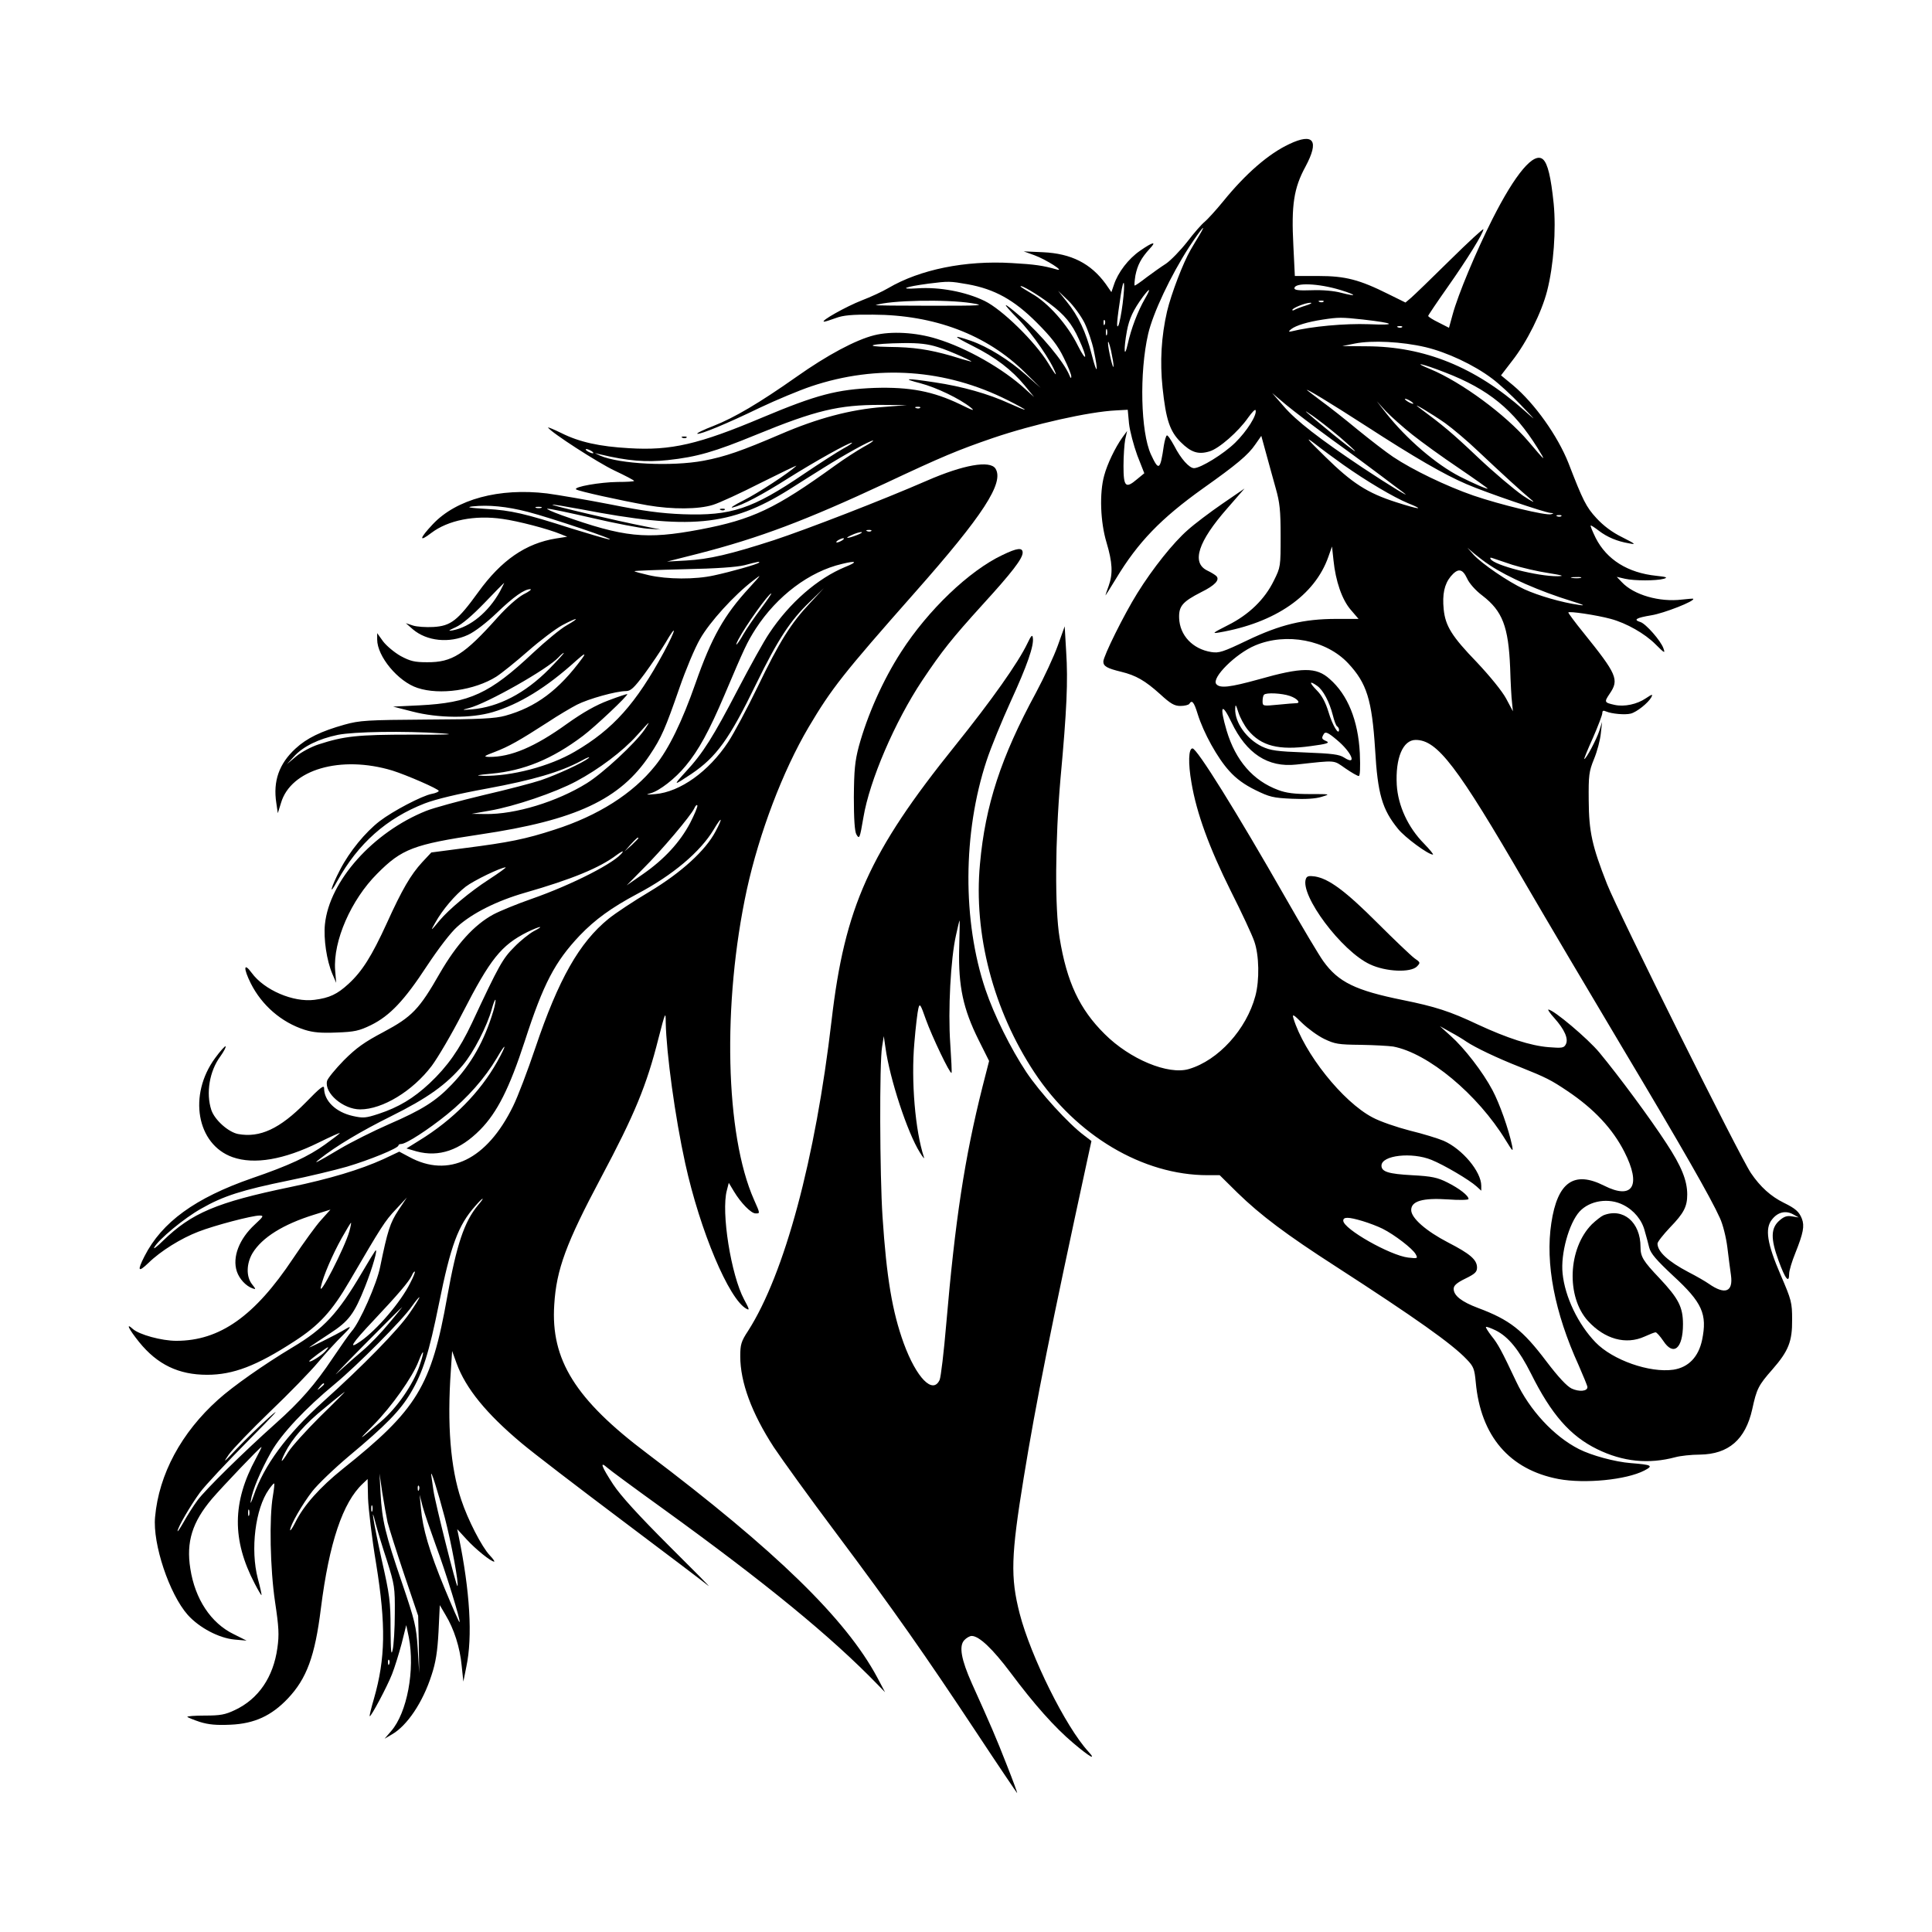 <svg width="1500" height="1500" viewBox="0 0 1500 1500" xmlns="http://www.w3.org/2000/svg">
  <!-- Original SVG transformiert und zentriert -->
  <svg x="100.0" y="107.863" width="1300" height="1284.273" viewBox="0 0 788.6 779.06">
    g/2000/svg" viewBox="0 0 788.6 779.06">
  <defs>
    <style>
      .cls-1 {
        fill-rule: evenodd;
      }
    </style>
  </defs>
  <path class="cls-1" d="M546.48,2.46c-9.6,4.5-20.4,13.8-31.1,27-3.5,4.3-7.5,8.6-8.7,9.6-1.3,1-5,5.2-8.2,9.4-3.3,4.2-7.8,8.8-10,10.3-2.2,1.4-6.3,4.3-9.1,6.4-2.8,2.2-5.3,3.9-5.6,3.9s-.1-2.1.3-4.7c1-5,2.7-8.2,6.7-12.6,3.5-3.7,1.7-3.4-4.5.9-5.5,3.8-10.4,10.2-12.3,16l-1.2,3.5-2.7-3.9c-7-9.6-16.2-14.3-29.5-14.9l-9.1-.4,5,1.8c5.5,2,14.9,8,10.5,6.7-6.3-1.8-10.3-2.4-21.1-3-21.9-1.3-43.2,3-58.2,11.8-2.7,1.6-8.3,4.2-12.5,5.8-7.2,2.8-19.9,9.9-17.7,10,.6,0,3-.8,5.5-1.7,3.4-1.3,7.7-1.7,17.5-1.6,29,.1,53.5,9.4,71.5,27.1l7.5,7.4-6.8-6c-8.2-7.3-18.1-13.4-26.1-16.2-8.9-3-8.7-2.4,1,2.5,10.6,5.3,18.3,11.2,24.4,18.6l4.4,5.4-4-3.6c-10.5-9.7-27.7-19.5-41.8-23.8-9.9-3.1-21.6-3.7-29.5-1.7-8.8,2.2-22.2,9.4-36.5,19.5-17.6,12.4-29.5,19.4-39.2,23.2-4.7,1.8-8.2,3.5-7.6,3.7,1.4.4,13.6-4.6,29.5-12.3,7.6-3.6,18.4-8.1,24-10,31.2-10.5,63.5-8.2,92.7,6.5,4.4,2.2,8,4.2,8,4.4,0,.3-3.3-1.1-7.3-2.9-9.8-4.5-22.2-8-35-9.9-13.7-2.1-15.9-1.9-6.9.4,7.6,2,18.6,7.3,23.7,11.4,2.3,1.9,1.1,1.5-5-1.5-12.7-6.1-23.6-8.2-40.2-7.7-17.7.7-27.3,3.2-52.8,13.9-30.1,12.7-43.1,15.7-62.8,14.5-14.1-.8-23.5-2.9-31.9-7.1-3.7-1.8-6.6-3-6.3-2.6,1.4,2.3,23.4,16.5,31.2,20.2,5.1,2.4,9.3,4.6,9.3,4.9s-3.5.5-7.8.5c-8.2.1-20.9,2.3-19.5,3.5.9.8,20.8,5.2,33.7,7.5,11.7,2,24,1.9,30.7-.2,3-.9,13.2-5.6,22.8-10.5,9.6-4.8,17.1-8.4,16.5-7.9-3.5,3.4-18.3,13-24.9,16.3-4.4,2.2-6.6,3.7-5,3.3,4.4-1,13.6-5.8,26.5-14,12.1-7.6,28-16.5,29.6-16.5.5,0-1.3,1.3-4.1,2.8-2.7,1.5-11.1,6.9-18.5,11.9-24.4,16.6-34.3,19.8-57,19-10.2-.4-18.6-1.5-34-4.6-11.3-2.2-24.8-4.5-30-5.2-22.5-2.7-42.7,2.7-53.8,14.5-6.4,6.8-6.7,8.7-.7,4.1,7.9-6,20.5-8.5,33.5-6.6,7.3,1,21.5,4.7,27.5,7.2l3,1.2-5.2.8c-14.3,2.3-25.8,10.2-36.7,25.3-9.7,13.4-12.9,15.9-21.1,16.4-3.5.2-7.9-.1-9.7-.7l-3.3-1.1,3.3,2.9c6.6,5.6,17.2,6.7,26,2.6,3.1-1.4,8.7-5.7,13.5-10.3,7.9-7.6,13.1-11.3,15.9-11.2.7.1-.8,1.2-3.4,2.5-2.7,1.5-7.6,5.8-12,10.7-15.7,17.6-21.5,21.3-33.3,21.2-5.9,0-7.9-.5-12.4-2.9-3-1.7-6.7-4.8-8.3-6.9l-2.8-3.9v3c0,7.9,9.8,19.8,19,22.8,10.5,3.5,26.9,1.1,37.1-5.3,2.5-1.6,9.2-7,14.9-12,5.8-5.1,13-10.5,16.1-12.2,7.3-3.9,9-3.9,2.2,0-2.9,1.6-10,7.5-15.9,13-20.4,19.2-29.8,23.5-53.4,24.7l-12.5.6,9,2.3c12.2,3.2,27.8,3.3,37.9.3,12.5-3.7,25.3-11.5,39.4-24.3q5.7-5.1,2.8-1.1c-11,15-21.8,23.1-36.3,27.1-4.7,1.3-11.7,1.7-36.8,1.8-28.4.2-31.7.4-38.9,2.4-11,3.1-17.7,6.3-23.1,11.3-7.7,7.1-10.6,15.3-9,25.6l.7,4.8,1.5-4.8c4.6-15.8,28.1-22.6,52.4-15.3,6.7,2.1,21.9,8.7,21.9,9.6,0,.4-1.5,1.1-3.3,1.4-4.6.9-18.2,8-24.6,12.9-6.7,5.2-14.1,14.2-18.5,22.7-4.5,8.6-5.6,13.2-1.4,5.5,9.8-17.7,23.2-29.6,41.2-36.6,5.2-2,15.6-4.5,29.3-7,21.7-4,34.6-7.8,44.3-13,3-1.7,4.6-2.2,3.5-1.3-2.7,2.2-14.6,7.7-22.5,10.4-3.6,1.2-15.7,4.4-27,7-11.3,2.7-23.4,6-26.9,7.4-25,10-45.6,33-47.7,53.4-.7,6.8.8,17.1,3.5,23.4l1.8,4.2-.5-6c-1-13.7,7.5-33.1,19.8-45.4,11.6-11.7,17.1-13.8,48.5-18.5,45.2-6.7,66-16.5,79.9-37.4,5.5-8.2,7.3-12.4,14-31.7,2.9-8.4,7.2-18.7,9.7-23,4.5-7.9,15.9-20.5,24.9-27.4,4.3-3.3,4.2-3.2-1.7,3.3-11.9,12.9-17.8,23.4-25.4,45.1-6.2,17.7-12.5,30.8-19,38.8-10.4,13-26.8,23.5-47.5,30.1-13.5,4.4-21.5,6-41.9,8.6l-16,2.1-4.3,4.6c-5.4,5.9-9.4,12.7-16.7,28.8-7.1,15.5-11.6,22.6-17.9,28.4-5.4,5-9.1,6.7-16.1,7.6-10,1.3-23.7-4.6-29.6-12.7-3.8-5.2-4-2.2-.4,5,5.2,10.3,14.4,18.3,25.3,21.8,4.1,1.3,7.8,1.6,15.1,1.3,8.5-.3,10.6-.8,16.2-3.5,8.9-4.4,15.7-11.6,26.3-27.8,5.5-8.3,11.3-15.9,14.4-18.6,7-6.3,18.5-12.1,31.7-15.9,22.3-6.4,35.4-11.8,43.4-17.9,1.9-1.4,3.2-2,2.7-1.3-2.8,4.7-23.8,15.4-43,22.1-6.6,2.3-14.7,5.6-17.9,7.3-9,4.9-17.2,13.9-25.2,27.7-9.7,17-13.1,20.5-26.6,27.7-8.9,4.7-12.7,7.4-18.6,13.3-4,4.1-7.6,8.5-7.9,9.7-1.4,5.7,7.6,13.4,15.6,13.4,10.5,0,24.7-8.6,33.7-20.5,2.9-3.9,9.5-15.1,14.5-24.9,13.1-25.5,18.2-31.9,30.5-38.1,6-2.9,8.6-3.3,3-.4-2,1.1-6.2,4.4-9.1,7.4-5.5,5.5-7.2,8.5-20,35.9-5.8,12.3-11.5,20.4-19.9,28.3-7.6,7.1-14.6,11.3-24,14.4-6.1,2-7.3,2.1-12.2,1-8-1.8-13.5-7.1-13.5-13.1,0-1.7-1.9-.2-8.7,6.8-12.1,12.3-21.5,16.7-31.8,14.8-4.6-.9-11-6.6-12.6-11.3-2.6-7.9-.9-18.3,4.2-25.2,1.7-2.4,2.8-4.5,2.5-4.8-.2-.3-2.5,2.2-4.9,5.5-12.8,17.4-8.7,40.7,8.2,46.7,10.2,3.6,24.2,1.2,40.6-6.9,5.7-2.8,10.1-4.8,9.9-4.4-.3.4-3.4,2.8-6.9,5.3-7.9,5.7-17.2,10-34.4,15.9-26.8,9.3-42.5,20.7-50.7,36.8-3.5,6.9-3,7.8,1.9,3.1,5.7-5.6,15.4-11.6,23.5-14.7,7.7-3,25.3-7.6,28.8-7.6,2.1,0,1.9.4-2.2,4.2-7.4,6.8-10.7,15.4-8.5,22.1,1.2,3.6,4.3,6.9,7.4,8,1.7.6,1.6.4-.2-1.9-2.9-3.6-2.7-9.8.2-14.7,4.5-7.4,14.5-13.6,29-18.1l7.7-2.4-4.4,4.9c-2.4,2.6-8.3,10.8-13.2,18.1-18.1,27.2-34.5,38.8-55,38.8-6.9,0-17.5-2.9-20.5-5.6-3.5-3.2-1.9.1,3,6.2,8.6,10.6,18.6,15.4,32,15.4,12.3,0,23.3-4.2,41-15.7,11.8-7.6,17.9-14.3,26.2-28.6,14.9-25.5,16.5-28.1,21.7-33.6l5.2-5.6-4,6c-3.9,5.9-5.1,9.6-8.6,26.7-1.5,7.8-9.7,26.3-13.4,30.3-1,1.1-5,6.8-8.9,12.6-8.2,12.3-15.3,20.5-27,30.9-14.8,13.2-33,31.1-36.7,36.1-2,2.7-4.9,7.3-6.5,10.2-1.6,2.8-2.9,4.8-2.9,4.3,0-1.6,6.1-12.1,10.5-18.1,2.4-3.3,12.9-14.5,23.2-24.9,11.7-11.8,15.5-15.9,9.9-11-4.9,4.3-12,11.3-15.9,15.4-6,6.4-6.5,6.8-3.6,2.6,1.9-2.7,10.7-11.8,19.5-20.3,8.9-8.5,19-18.9,22.5-23.1s8.9-10.1,11.9-13q5.4-5.3,1.4-2.9c-4.5,2.8-20,10.4-17,8.5,1-.7,5.2-3.6,9.4-6.3,8.9-5.8,11.4-9.2,16.5-22,3.5-8.8,6.3-18.6,4.8-16.9-.4.5-3.3,5.2-6.4,10.5-11.2,19-17.8,26.2-32.6,35-13.5,8.1-28,18.3-35,24.6-17.3,15.5-27.9,35.1-29.7,55.3-1.2,12.6,6.7,36.3,15.4,46.1,5.4,6,14.6,10.9,22,11.6l5.7.5-6-3c-10.8-5.2-18.3-16.6-20.5-30.9-2-12.6.9-21.9,10.2-32.9,4.7-5.5,22.7-24.4,23.3-24.4.2,0-1,2.4-2.6,5.4-11.2,20.6-11.3,38.4-.6,58.9,1.6,3.1,3.1,5.6,3.2,5.5.2-.2-.6-3.7-1.7-7.8-3.6-13.7-1.2-33,5.2-42,1.2-1.7,2.3-3,2.5-2.8s-.1,2.8-.6,5.8c-1.8,10.4-1.3,34.4,1,49.9,1.8,12,2,15.5,1.1,21.8-1.9,13.7-8.9,24-20,29.2-4.6,2.2-6.9,2.6-14.2,2.6-4.7,0-8.4.3-8.2.6.2.3,2.9,1.4,5.9,2.4,4.2,1.3,7.9,1.6,14.5,1.3,11.2-.5,19.2-4.2,26.9-12.3,8.9-9.4,12.8-19.9,15.6-42.5,3.9-30.9,10.3-49.9,19.7-58.7l2.3-2.2.2,9.1c.2,4.9,1.8,18.8,3.8,30.7,4.7,29.1,4.4,44.7-1,63.6-1.3,4.4-2.2,8.1-2,8.3.5.5,8.2-13.9,10.5-19.8,1.2-3,3.2-9.5,4.5-14.3l2.2-8.8,1.2,5.7c3,15.3-.8,35.6-8.3,44.2l-3.1,3.6,3.4-2c7.2-4.1,14.6-15.1,18.7-27.9,2-6,2.8-11.1,3.3-20.5l.6-12.5,2.7,4.6c4,6.6,6.8,15.3,7.6,23.9l.8,7.5,1.4-7c3-14.1,1.7-35.6-3.6-61.4l-.7-3.4,4.4,4.8c4.3,4.7,11.5,10.5,13,10.5.4,0-.5-1.3-2.1-3-3.7-3.9-10.3-16.7-13.4-26.1-5.1-15.1-6.7-35.6-4.9-60.9l.6-9.2,2.1,5.8c4.3,11.8,14,23.7,30.6,37.6,5.2,4.4,26.6,20.8,47.5,36.5s39.1,29.5,40.5,30.7c1.4,1.1-7-7.4-18.6-18.9-14.3-14.3-22.7-23.5-26.2-28.8-5.5-8.4-6.6-11.3-2.9-8,1.2,1.1,13,9.8,26.2,19.3,48.7,35.2,79.3,60.3,101.3,83l3.4,3.5-3.7-7c-14.8-27.6-47.8-59.7-108.3-105.4-33.9-25.5-45.5-44.2-43.8-70.1,1-16.6,5.6-29,22.1-60,15.7-29.5,21.4-43.2,27-65.5,3.2-12.4,3.4-12.8,3.4-7.5.3,14.6,4.4,44.7,9.2,66.5,7,31.8,20.6,64,28.8,68.4,1.6.9,1.4.2-1.1-4.4-6.1-11.4-10.9-41.1-8.1-51.4l.9-3.5,2.4,4c3.3,5.5,8.1,10.4,10.2,10.4s2.3.3-.7-6.4c-13.6-30.6-15-92.5-3.4-146.1,5.9-26.8,16.9-55.8,29.1-76.5,10.8-18.2,16.1-25,50.2-63.6,32-36.2,42-51.6,37.8-58.2-2.6-4-15.1-1.8-32.3,5.7-21.1,9.2-56.3,22.8-72,28-20.7,6.7-30.5,9-41.4,9.6l-9,.5,15-3.8c28.7-7.4,50.4-15.6,87.9-33.1,26.6-12.5,34-15.6,50.6-21.3,19.1-6.5,45.3-12.4,58-13l5.5-.3.6,6.5c.4,3.6,2.2,10.3,3.9,15l3.3,8.4-3.4,2.8c-5.4,4.6-6.4,3.6-6.4-6.2,0-4.7.4-10.3.8-12.5l.9-4-2.2,3c-3.5,4.9-7.2,12.7-8.6,18-2.3,8.3-1.8,21.9,1.1,31.5,2.8,9.4,3.1,14.7,1,20.5-.8,2.2-1.5,4.2-1.5,4.4s2.2-3.3,5-7.9c10.3-17.1,21.1-28.3,41-42.5,15.8-11.2,21.2-15.7,24.6-20.7l2.8-4,2.3,8.4c1.2,4.5,3.3,11.9,4.5,16.3,1.9,6.7,2.3,10.4,2.3,22.5,0,14.3,0,14.6-3.2,21-4.3,8.8-11.7,16-21.7,21-7.1,3.6-7.6,4-4.1,3.4,26.4-4.5,45.1-17.4,51.5-35.7l1.7-4.8.7,6.5c1,9.8,4,18.6,8.2,23.4l3.6,4.2h-10.4c-15.5,0-26.5,2.7-42,10.1-11.5,5.5-13.3,6.1-17,5.5-8.7-1.4-14.8-7.8-15.1-16-.2-5.6,1.6-7.7,10.4-12.2,6.5-3.2,8.9-5.8,7.1-7.6-.5-.5-2.4-1.7-4.3-2.6-7.5-3.7-4.3-13.6,9.5-29.3l8.1-9.3-10.5,7.2c-5.8,4-13.1,9.5-16.2,12.3-6.8,5.9-16.6,18.2-23.8,29.8-6.3,10.1-16,29.7-16,32.2,0,2.2,1.8,3.2,8.4,4.8,7,1.7,11.3,4.2,18.3,10.5,5,4.6,6.8,5.6,9.6,5.6,2,0,3.9-.5,4.2-1,1.2-2,2.2-.9,3.9,4.7,2.8,9,9.4,20.9,14.9,26.9,3.3,3.7,7.2,6.5,12.3,9,6.7,3.3,8.4,3.7,17.2,4.1,6.3.3,11.2,0,14-.9,4.3-1.3,4.2-1.3-5.5-1.3-7.2,0-11.2-.5-14.9-1.9-11.9-4.4-20.1-13.9-24.3-27.9-3.5-11.9-2.4-13.8,2.3-3.9,7,14.6,17.1,21.3,30.5,19.8,19.2-2.1,17.3-2.2,23.1,1.8,2.9,2,5.7,3.6,6.3,3.6s.8-3.7.5-10.8c-.8-15.4-5.7-27.5-14.2-34.9-6.3-5.7-13.1-5.6-33.5.2-13.4,3.7-18.2,4.3-19.9,2.2-2.4-2.9,9.2-14.4,18.3-18.2,14.7-6.2,33.5-2.6,43.8,8.4,8.8,9.4,11.2,17.2,12.7,40.6,1.2,20.9,3.3,28.2,10.8,37.4,3.2,4,14.2,12.1,16.4,12.1.5,0-1.4-2.3-4.2-5.2-7.5-7.6-12.2-17.8-12.8-27.6-.7-12.7,2.9-21.2,8.9-21.2,10.2,0,19.5,12.2,51.6,67.5,9.9,17,30.4,51.7,45.5,77,28.2,47.2,42,71.3,46.2,80.7,1.4,3,2.9,9,3.5,13.8.6,4.7,1.3,10.6,1.7,13.1,1.1,7.9-2.8,9.4-10.5,4-1.4-1-5.7-3.5-9.6-5.5-9.5-5-14.5-9.6-14.5-13.4,0-.8,2.7-4.2,5.9-7.6,6.5-6.7,8.1-9.8,8.1-15.5,0-6.6-2.7-13.3-9.8-24.1-7.6-11.7-22.4-31.7-31.6-42.8-5.4-6.5-21.6-20.2-24-20.2-.4,0,.8,1.8,2.9,4.1,4.7,5.3,6.7,9.7,5.3,12.3-.9,1.7-1.8,1.8-8.2,1.3-8.4-.7-19.3-4.2-33.3-10.7-13.1-6.2-20-8.4-35.3-11.5-22.2-4.5-30.3-8.4-37.4-18.3-1.9-2.6-9.9-16-17.7-29.7-23.4-41-41.8-70.5-43.9-70.5-1.9,0-2.1,7-.5,16.1,2.4,14.4,8.4,30.7,18.5,51,5.1,10.1,10.1,20.8,11.1,23.8,2.3,6.5,2.5,18.3.5,25.7-4.2,15.7-17.4,30.3-31.3,34.4-9.7,2.9-27.8-4.6-39.7-16.5-11.8-11.7-17.8-24.4-21.2-45.3-2.3-13.9-2.1-45.9.4-74.7,3-32.6,3.6-46.3,2.7-60l-.7-12-3.3,9.2c-1.8,5-6.4,14.9-10.2,22-16.5,30.4-23.9,53-26.4,80.7-3.1,33,6.3,69,25.7,98.3,19.7,29.7,51,48.3,81.5,48.3h5.7l8.4,8.3c10.9,10.6,23,19.7,46.3,34.7,37.6,24.3,54.8,36.5,61.6,43.7,3.3,3.4,3.7,4.5,4.3,10.8,2.3,25.4,15.9,41.2,39,45.6,12.4,2.3,31.9.4,40.4-4,4.4-2.3,3.6-2.7-6.4-3.5-7.5-.6-18.5-3.6-24.4-6.6-11.8-6-23.2-18.3-29.6-31.9-6.8-14.4-8.5-17.6-11.6-21.4-1.6-2.1-2.8-4-2.6-4.2.2-.3,2.3.5,4.6,1.6,6,3,11,9.2,16.6,20.3,9.6,19.3,18.5,29.4,31.1,35.6,12.2,6,24.3,7.2,37,3.8,2.2-.6,7.4-1.2,11.5-1.2,13.5-.2,21.4-7.1,24.6-21.3,2.1-9.7,2.9-11.3,9.5-18.8,7.6-8.7,9.4-13.2,9.3-23.5,0-8-.3-9.2-5.4-21-6.4-14.8-7.5-21.9-4.1-26.1,2.7-3.5,6.4-4.4,9.9-2.5l2.7,1.5-3.1-.5c-2.3-.4-3.7,0-5.8,1.8-4.3,3.6-4.4,8.6-.6,19,3.2,8.8,5,11,5,6.2,0-1.4,1.3-5.8,2.9-9.7,3.8-9.5,4.4-12.8,3.1-16.2-1.3-3.3-3-4.8-8.5-7.5-6.1-3-11.1-7.5-15.5-14-5.3-7.8-62.4-122.5-67.8-136.2-7-17.8-8.5-24.5-8.6-39.3-.1-11.8.1-13.6,2.5-19.5,1.5-3.6,2.9-9,3.2-12l.6-5.5-1.3,4.2c-1.3,4-6.2,13.3-7.1,13.3-.2,0,1.6-4.5,4.1-10,2.4-5.5,4.4-10.8,4.4-11.6,0-1.2.5-1.4,1.8-.8,2.6,1.1,8.9,1.7,11.6,1,2.8-.7,8.2-5,9.7-7.7.8-1.6.4-1.5-2.6.5-4.1,2.8-10.1,4.1-14.7,3.1-4.9-1.1-5-1.3-2.3-5.3,4.5-6.6,3.4-9.1-12.3-28.6-4-4.9-7.2-9.3-7.2-9.6,0-.8,13.4,1.2,20,3,7.4,2,16,6.9,21,11.9,4.3,4.3,4.7,4.5,3.8,2-1.2-3.6-8.3-11.6-10.8-12.4-3.6-1.1-2.1-2,5.1-3.2,5.8-.9,20.9-6.8,19.7-7.8-.2-.1-2.5.1-5.3.4-10.6,1.3-22.7-2.2-28.3-8.2l-2.4-2.5,3.9.9c4.4,1,14.7,1,18.3,0,2-.6,1.2-.9-3.6-1.4-13.4-1.4-23.3-7.6-28.5-17.8-1.6-3.3-2.7-5.9-2.3-5.9.3,0,2,1.1,3.8,2.5,3.9,3,8.7,5,14.1,5.9,3.6.7,3.3.4-3.2-2.9-4.7-2.3-8.8-5.4-12.1-9-4.8-5.2-6.3-8.2-13.1-25.8-5.1-12.9-15.9-28.1-26.1-36.7l-5.7-4.7,5.3-6.9c6.9-8.8,13.8-22.7,16.4-32.8,3.1-12.1,4.3-28.9,3.1-41.2-1.3-12.6-2.8-18.8-5-20.8-4.2-3.8-13,6.6-23.9,28.2-7.6,15.1-16.1,35.3-18.7,44.9l-1.7,6.2-4.9-2.5c-2.7-1.3-4.9-2.7-4.9-3.1,0-.3,4.1-6.4,9.1-13.5,9.3-13.2,16.9-25.5,16.9-27.3,0-.5-7.1,6-15.7,14.5-8.7,8.6-17,16.6-18.4,17.8l-2.6,2.2-7.9-3.9c-13.8-6.9-20.4-8.6-33.1-8.6h-11.1l-.7-14.3c-1-19.1.2-27.1,5.7-37.2,6.6-12.3,3.9-16.1-7.7-10.6ZM504.08,45.56c-1.2,1.9-3,5-4,6.7-3.5,6-9.1,20.6-11.1,29-2.7,11.8-3.4,23.6-2.1,36,1.6,15,3.4,20.4,8.5,25.5,4.9,4.9,8.3,6,13.6,4.4,4.5-1.3,13.7-9.4,18.2-15.9,1.8-2.5,3.3-4.1,3.5-3.5.8,2.2-4.1,9.9-9.6,15.3-5.4,5.3-16.3,12-19.4,12-2.2,0-6.2-4.4-9.3-10.5-1.6-2.9-3.1-5.2-3.5-4.9-.4.2-1,2.3-1.4,4.7-1.7,11.8-2.4,12.2-6.1,4.2-4.8-10.5-5.5-38.4-1.3-56.7,2.3-9.9,10.6-27.5,19.4-41.1,5.6-8.5,8.7-12.1,4.6-5.2ZM395.18,68.46c12.6,2.3,21.7,7.3,32.4,18,6.8,6.8,10,10.9,12.7,16.5,2,4,3.7,8.1,3.6,9,0,1-.3.8-.9-.7-2.6-6.3-13.4-19.3-22.9-27.5-8.9-7.7-9.4-7.2-1.2,1.1,6.8,6.9,15.8,20.1,17.7,25.7.3,1.1-1.3-1.2-3.6-5-6.2-10.1-21.7-25.3-30-29.3-8.9-4.3-21.2-6.6-31.5-5.9-9.2.6-6.1-.7,5.1-2.2,9.6-1.2,10-1.2,18.6.3ZM468.08,77.56c-.6,4.7-1.5,9.3-2,10.3-1.1,1.9-.7-2.4,1.1-14.3,1.5-9.6,2.2-6.5.9,4ZM570.68,71.16c7.8,2.4,8,3.3.3,1.3-3.3-.9-8.8-1.4-13.8-1.2-5.8.2-8.2,0-8.2-.9,0-2.8,11.2-2.4,21.7.8ZM433.58,77.46c7.1,5.3,10.6,9.5,13.9,16.9,4.2,9.1,3.8,11.5-.5,3-4.8-9.8-14-20.2-21.7-24.5-2.9-1.7-5.3-3.2-5.3-3.4,0-1,7.9,3.7,13.6,8ZM478.58,75.26c-3.4,5.9-6.5,14.1-8.1,21.3-1.7,7.5-2,2.6-.4-6.1,1.1-5.8,2.9-9.8,7.6-16.2,3.4-4.5,3.8-4,.9,1ZM450.08,86.56c1.6,3.3,3.6,9.1,4.4,13,2.3,10.8,1.6,12.1-1,1.9-2.7-10.6-6.2-18-11.8-24.9l-4-5,4.7,4.5c2.6,2.5,6,7.2,7.7,10.5ZM396.98,77.36c6.8,1.1,4.9,1.2-19.2,1.2-14.8,0-26.4-.1-26-.3,6.8-2.3,33.2-2.8,45.2-.9ZM562.68,76.66c-.3.3-1.2.4-1.9.1-.8-.3-.5-.6.6-.6,1.1-.1,1.7.2,1.3.5ZM554.38,78.46c-2.3.7-4.6,1.6-5.3,2-.6.4-1.1.4-1.1.1,0-.9,6.2-3.4,8.5-3.4,1.1,0,.2.6-2.1,1.3ZM581.28,85.06c15.1,1.7,16.4,2.8,2.7,2.2-11.2-.4-26.9,1-36.5,3.4q-2,.5,0-1.1c2.2-1.7,7.7-3.4,15-4.5s8.7-1.1,18.8,0ZM459.68,87.26c-.3.8-.6.5-.6-.6-.1-1.1.2-1.7.5-1.3.3.3.4,1.2.1,1.9ZM599.68,88.66c-.3.3-1.2.4-1.9.1-.8-.3-.5-.6.6-.6,1.1-.1,1.7.2,1.3.5ZM460.68,92.26c-.3.7-.5.2-.5-1.2s.2-1.9.5-1.3c.2.7.2,1.9,0,2.5ZM463.78,107.06c-.1,2.3-2.6-8.2-2.6-11,0-1.4.6.2,1.4,3.5.7,3.3,1.3,6.7,1.2,7.5ZM610.68,98.06c10.1,2.4,22.8,8.3,31.4,14.8,3,2.2,9,7.7,13.4,12.3,7.7,8,7.8,8.1,1.6,2.6-22.9-20.3-46.8-30-74.1-30.1l-11.5-.1,6-1.2c8.1-1.6,22.1-.9,33.2,1.7ZM381.08,98.06c5.4,1.6,19.5,8,14.8,6.6-.9-.2-4.7-1.3-8.5-2.5-10.5-3-17.8-4.1-29.3-4.2-13.4-.2-8.2-1.6,6.5-1.8,7.6-.1,11.8.4,16.5,1.9ZM619.88,109.96c20.5,7.9,32.3,17.5,43.6,35.6,4.2,6.8,4,6.7-4.3-3.1-10.7-12.6-31.5-27.9-46.1-34-9.3-3.8-3.9-2.7,6.8,1.5ZM582.48,135.06c23.3,15.1,37,23,47.5,27.5,9.2,4,36.8,13.4,39.7,13.6,1.5.1,1.6.2.2.6-2.6.7-24-4.5-36.6-8.8-12.7-4.4-28.7-12.1-37.8-18.2-3.3-2.2-10.8-8-16.7-12.8-5.8-4.8-13.5-10.9-17-13.4-3.4-2.6-6.5-4.9-6.8-5.2-1.3-1.4,11.1,6.1,27.5,16.7ZM566.98,141.86c8.5,6.1,18.9,13.8,23.1,17,4.1,3.1,8.6,6.5,10,7.5,5.2,3.9-6.3-3.1-19.1-11.6-20.2-13.5-31.2-22-37.1-28.9l-5.4-6.2,6.5,5.5c3.6,3,13.5,10.5,22,16.7ZM604.98,124.66c0,.2-.9,0-2-.6s-2-1.3-2-1.6c0-.2.9,0,2,.6s2,1.3,2,1.6ZM604.48,139.26c4.4,3.5,14.2,10.6,21.8,15.7,7.5,5.1,13.7,9.5,13.7,9.7,0,.5-6.7-2.4-13-5.6-11.2-5.7-25.2-17.7-34.9-30l-4.3-5.5,4.3,4.7c2.4,2.5,8,7.5,12.4,11ZM355.18,126.26c-15.4,1.2-30.8,5.3-48.2,12.8-18.2,7.8-26.1,10.6-36.3,12.5-15,2.8-39.6,1.6-48.7-2.4l-2.5-1.2,2.5.6c13,3.1,21.6,3.8,31.9,2.7,13.8-1.5,22-3.9,41.5-11.9,28.3-11.6,39-14.1,58.6-14.1l12.5.1-11.3.9ZM619.98,133.86c3.6,2.6,10.6,8.5,15.5,13.2,12.1,11.4,20.2,18.8,25,22.8,2.3,1.9.6,1.1-3.8-1.8-4.2-2.9-13.9-11.1-21.4-18.2-12-11.4-16.5-15.1-27.3-23.1-5.2-3.8,5.6,2.6,12,7.1ZM372.68,126.66c-.3.3-1.2.4-1.9.1-.8-.3-.5-.6.6-.6,1.1-.1,1.7.2,1.3.5ZM570.18,140.26c4.4,3.8,7.7,6.8,7.3,6.8-.3,0-5-3.6-10.3-7.9-14.1-11.6-15.2-12.6-9.8-8.9,2.6,1.8,8.4,6.3,12.8,10ZM571.98,153.46c10.9,7.7,23.7,15.3,30.5,18.1,8.2,3.3,5.5,3.1-5.7-.5-13.4-4.3-20.6-8.9-33.3-21.4-8.7-8.5-9.7-9.8-5-6.2,3.3,2.6,9.4,7.1,13.5,10ZM346.08,145.06c-3,1.7-9.1,5.6-13.5,8.8-28.1,20.3-38.8,25.4-63.6,30.1-25.5,4.8-35.7,3.7-65-6.7-4.7-1.7-7.7-3.1-6.8-3.1.9-.1,10.4,1.9,21.2,4.4,10.7,2.5,22.4,4.7,25.8,5l6.3.4-7.5-1.5c-12.8-2.5-43.9-9.8-43.5-10.2.2-.2,6.1.8,13.2,2.1,51.3,9.9,70.5,8.1,98.1-9.1,4.5-2.9,11.9-7.5,16.5-10.4,9.9-6.2,21.8-12.8,23.2-12.8.6,0-1.4,1.4-4.4,3ZM217.98,147.06c.8.5,1.1,1,.5,1-.5,0-1.7-.5-2.5-1s-1-1-.5-1c.6,0,1.7.5,2.5,1ZM187.98,175.66c10.5,2.7,43.5,13.8,38,12.9-1.9-.4-9.8-2.7-17.5-5.1-22.2-7.1-28.3-8.5-40-9.2-8.2-.5-9.8-.8-6.5-1.2,7.4-.8,15.9,0,26,2.6ZM194.28,173.76c-.7.2-1.9.2-2.5,0-.7-.3-.2-.5,1.2-.5s1.9.2,1.3.5ZM674.68,177.66c-.3.3-1.2.4-1.9.1-.8-.3-.5-.6.6-.6,1.1-.1,1.7.2,1.3.5ZM349.68,184.66c-.3.3-1.2.4-1.9.1-.8-.3-.5-.6.6-.6,1.1-.1,1.7.2,1.3.5ZM342.98,186.56c-4.6,1.8-6.4,1.7-2.5,0,1.7-.8,3.7-1.4,4.5-1.4s-.1.7-2,1.4ZM335.98,189.06c-.8.5-1.9,1-2.5,1-.5,0-.3-.5.5-1s2-1,2.5-1c.6,0,.3.5-.5,1ZM640.98,200.76c8.5,5.7,23.6,12.3,38.5,16.9,5.9,1.8,6.8,2.3,3.5,1.8-8-1.1-19.3-4.4-25.8-7.4-7.7-3.6-19.8-11.9-23.8-16.2l-2.9-3.3,3,2.6c1.7,1.4,5,4,7.5,5.6ZM651.58,200.56c4.5,1.4,12.2,3.2,17,3.9,6.8,1.1,7.8,1.4,4.4,1.5-9.4.1-29.8-5.1-31.6-8.1-.4-.6-.1-.8.7-.5.8.3,5.1,1.7,9.5,3.2ZM296.78,199.56c-.8.8-13.2,4.3-21.1,6-8.9,2-22.1,1.9-30.8-.1-3.9-.9-6.9-1.7-6.7-1.9.2-.2,10.7-.6,23.3-.9,15.4-.3,24.8-1,28.5-1.9,6.4-1.7,7.5-1.9,6.8-1.2ZM337.48,201.56c-13.1,5.4-26.3,16.9-35.8,31.2-2.6,3.8-9.1,15.6-14.6,26.1-11.8,22.7-16.7,30.5-24.7,39.1-6.2,6.8-6.1,6.9,2.6,1.1,11.8-8,17.8-16.3,30.5-42.4,10.2-20.9,16.1-29.9,25.2-38.6l6.7-6.5-6.5,7c-9,9.5-14.4,18.1-24.8,39.7-4.9,10.1-11.1,21.7-13.8,25.8-9.1,13.8-22.6,23.5-34.3,24.5-4.3.4-4.8.3-2.2-.4,4.1-1.1,11.6-6.9,16.5-12.9,6.1-7.3,11.1-16.5,18.2-33.2,9.6-22.6,10.6-24.8,14.8-31.4,10-15.4,25.2-26.9,40.6-30.5,6.9-1.7,7.6-1,1.6,1.4ZM630.28,206.96c1,2.3,4,5.7,7.2,8.1,9.5,7.3,12.3,14.6,13.1,34,.2,6.9.6,14.3.9,16.5l.4,4-3.2-6c-1.9-3.5-7.5-10.4-13.8-17.1-11.8-12.2-14.8-17.1-15.6-24.9-.7-7.1.3-11.8,3.3-15.5,3.4-4,5.5-3.8,7.7.9ZM683.78,206.76c-1,.2-2.8.2-4,0-1.3-.2-.5-.4,1.7-.4,2.2-.1,3.2.1,2.3.4ZM174.78,213.16c-5.4,9.7-13.9,16.7-22.3,18.3-2.3.4-2,.1,1.5-1.5,2.9-1.3,7.7-5.4,13.5-11.4,5-5.2,9.1-9.4,9.3-9.5.1,0-.8,1.8-2,4.1ZM297.68,221.26c-3,4-6.7,9.4-8.2,12-2.7,4.8-4.6,6.8-2.4,2.5,3.6-6.8,14.3-21.7,15.5-21.7.3,0-2,3.3-4.9,7.2ZM251.98,241.76c-13.1,24.2-23.9,36.3-41.9,46.8-11.9,7-30,11.7-43.4,11.4-3.8-.1-2.7-.4,4-1,15.3-1.4,28.6-6.8,43.2-17.8,5.5-4.1,21.4-19.1,20.9-19.7-.2-.1-4.2,1.2-8.9,3-5.9,2.2-11.9,5.6-19.5,11-15.1,10.9-26.5,15.7-36.7,15.6-2.8-.1-2.5-.4,2.8-2.4,6.5-2.5,11.3-5.2,24.8-13.9,4.8-3.2,11.1-6.9,13.8-8.3,5.5-2.8,18.5-6.4,23-6.4,2.3,0,3.8-1.4,8.8-8.1,3.3-4.5,7.7-11,9.8-14.5,5.7-9.8,5.2-6.7-.7,4.3ZM197.98,249.66c-11.4,11.5-23.8,17.9-36.4,19-4.9.4-4.9.3-1.4-.6,8.6-2.2,37.3-18.5,42.2-23.9,1.1-1.2,2.2-2.1,2.5-2.1s-2.8,3.4-6.9,7.6ZM559.78,257.66c2.7,1.9,5.7,7.5,7.3,13.8.6,2.5,1.5,4.9,2,5.2.5.3.9,1,.9,1.6,0,3-3.1-2.1-4.9-8.2-1.5-4.9-3.2-8-5.7-10.5-3.6-3.7-3.4-4.6.4-1.9ZM546.88,262.36c3.5,1.2,5.3,3.4,2.9,3.4-.7,0-4.6.3-8.5.7-7.2.7-7.3.7-7.3-1.7,0-1.3.3-2.7.7-3,1-1.1,8.5-.7,12.2.6ZM527.08,278.36c6.2,7.6,14.5,9.7,29.6,7.6,7.6-1,9.1-1.5,7.4-2.3-2.3-1-2.5-1.4-1.2-3.5.7-1.1,2-.6,6.1,2.9,7,5.8,9.7,12.4,3.4,8.3-2.3-1.5-5.6-1.9-18.4-2.4-13.3-.5-16.2-.9-20.3-2.8-7.3-3.6-12.8-11.3-12.6-17.8.1-2.3.3-2.1,1.5,1.7.8,2.5,2.8,6.2,4.5,8.3ZM242.88,278.26c-4.5,6.5-19.6,20.5-27.2,25.2-14,8.7-33.6,14.7-47.7,14.5l-6.5-.1,8.5-1.5c11.6-2,30.8-8.5,40.7-13.8,10.7-5.7,22-14.2,28.6-21.6,2.9-3.2,5.3-5.9,5.5-5.9s-.7,1.5-1.9,3.2ZM147.48,279.96c7.1.5,2.8.7-14.5.6-25.3,0-31.6.7-43.6,4.6-3.4,1.1-8.1,3.6-10.5,5.6l-4.4,3.7,3.5-3.8c4.3-4.6,11.4-8.1,20.5-10,7.5-1.5,31.1-1.9,49-.7ZM264.38,322.16c-4.8,9.1-12.2,17.1-22.1,24l-7.8,5.4,7.5-7.6c9-8.9,22.7-25.2,24.3-28.6.6-1.4,1.3-2,1.5-1.4.2.5-1.4,4.3-3.4,8.2ZM276.28,326.26c-4.7,8.9-16.1,19.3-31.1,28.3-7.4,4.4-16,10.1-19.2,12.7-13.8,11.2-23.6,28.5-34.5,60.8-3.6,10.7-8.3,23.1-10.5,27.5-12.3,25.2-30.4,34-48.9,23.9l-4.7-2.5-7.4,3.5c-11,5-25.3,9.3-44,13.2-34.7,7.2-46.4,12.2-59.9,25.3-2.8,2.8-4.7,4.2-4.1,3.1,2-3.7,14.1-13.8,22.2-18.3,10.3-5.9,19.1-8.7,41.1-13.2,9.4-1.9,21.8-4.9,27.4-6.5,10.5-3.1,24.3-8.7,24.3-10,0-.4.6-.7,1.3-.7,2.3,0,12.7-6.7,21.7-14,9.6-7.8,17.7-17,23.3-26.4,4.7-8.1,4.9-6.7.2,1.7-8.1,14.4-20.8,27.3-36.6,37l-6.1,3.8,4.8,1.4c10.5,2.8,20.3-.5,29.9-10.2,8-8.1,13.8-19.6,21-41.7,8.8-27.2,14.2-37.4,25.9-49.8,7.2-7.5,14.9-13.1,27.1-19.6,16.7-8.8,29.7-19.8,36-30.3,3.9-6.6,4.5-5.9.8,1ZM239.98,329.36c0,.2-1.5,1.6-3.2,3.3l-3.3,2.9,2.9-3.3c2.8-3,3.6-3.7,3.6-2.9ZM169.48,348.86c-8.7,5.6-18.8,14.1-23,19.1-4.4,5.3-4.6,5.4-2.1,1.1,3.4-6.1,9.3-13,14.3-16.9,3.8-2.9,16.4-9,18.8-9.1.5,0-3.1,2.6-8,5.8ZM171.68,410.76c-4.2,14-10.4,25-19.5,34.5-7.5,7.9-14,12-29.7,18.8-7.3,3.2-17.7,8.4-23.1,11.6-11.1,6.6-13.1,7.6-9.4,4.7,7.6-6,19.3-13,33.6-20.1,17.3-8.6,26-14.9,33.7-24,5.1-6,11.5-18.5,13.7-26.5.7-2.6,1.5-4.6,1.7-4.3.2.2-.2,2.6-1,5.3ZM562.98,423.86c5,2.4,6.6,2.7,17.2,2.8,6.4.1,13.3.5,15.3.8,16.5,3.1,39.8,22.5,53,44.1,3.4,5.5,3.6,5.7,3,2.5-1.6-7.7-5.9-19.8-9.2-26-4.6-8.7-13.3-19.9-19.7-25.6l-5.1-4.6,5,2.8c2.8,1.5,6.1,3.5,7.5,4.5,4.2,2.8,14.4,7.7,25.1,11.9,12.5,5,14.8,6.2,22.4,11.3,12.7,8.5,21.4,17.9,26.9,28.7,8.1,15.9,4,22.8-9.6,15.9-14.1-7.1-21.9-1.7-24.8,17.6-2.9,19,1.5,42.1,12.9,67.1,2.2,5.1,4.1,9.6,4.1,10.2,0,2-3.9,2.3-7.4.7-2.3-1.1-6.3-5.4-12-12.9-11.1-14.7-17.2-19.5-32.2-25.1-7.7-2.9-11.4-5.8-11.4-9,0-1.5,1.4-2.8,5.5-4.8,4.5-2.2,5.5-3.1,5.5-5.2,0-3.7-3.3-6.5-13.6-11.8-10.4-5.4-17.4-11.5-17.4-15.3,0-4.2,5.4-5.8,17.3-5,5.3.4,9.7.3,9.7-.2,0-1.6-4.4-5-10-7.8-4.6-2.3-7.2-2.9-16.6-3.4-11-.6-14.4-1.6-14.4-4.5,0-4.9,14.3-6.5,23.6-2.7,5.9,2.4,17.8,9.4,21.2,12.5l2.2,2v-2.3c0-6.7-8.9-17.3-17.7-21.2-2.6-1.1-9.7-3.3-15.9-4.8-6.2-1.6-14.1-4.3-17.6-6.2-14.1-7.4-32.3-30.3-37.3-46.8-.6-2.1.1-1.7,4.1,2.3,2.7,2.6,7.3,6,10.4,7.5ZM164.48,502.16c-6.5,7.8-10.1,18.6-14.5,43.1-7.5,42.3-14.2,53.2-49.3,81.2-10.6,8.5-18.3,17.1-22.2,25-1.4,2.8-2.5,4.4-2.5,3.7,0-2.2,5.8-12.3,10.5-18.3,2.5-3.2,10.2-10.6,17.2-16.5,17.4-14.5,24.2-21.5,29.1-29.8,5.8-9.8,8.6-18.8,13.3-42,5.5-27.3,9-36.9,17.1-46,3.8-4.4,4.9-4.6,1.3-.4ZM703.88,502.06c5,2.5,8.8,7.1,10.1,12.3.7,2.3,1.6,5.8,2.1,7.8.7,2.8,3.4,5.9,11.3,13.3,13.7,12.6,16.1,18,13.6,30.2-1.7,8-6.4,12.9-13.5,14-11.2,1.6-28.6-4.5-36.7-12.9-8.2-8.5-14.4-21.4-15.5-32.4-1-9.3,3-23.7,8-29.2,4.8-5.2,13.8-6.6,20.6-3.1ZM581.08,509.66c3,.9,7.2,2.5,9.4,3.6,5.6,2.8,14.2,9.4,15.6,12,1.1,2,1,2.1-3.5,1.6-8.5-1-30.6-13.5-30.6-17.4,0-1.8,2.4-1.8,9.1.2ZM103.88,514.46c-2.1,7.6-14.8,32.3-13.4,26.1,1.1-5,5.4-15,9.8-22.9,2.3-4.1,4.3-7.4,4.4-7.2.1.1-.2,1.9-.8,4ZM132.58,538.76c-4.5,9.1-15.7,22.1-23.4,27.5-6.2,4.3-4.3,1.2,6.1-9.8,11.3-12,16.7-18.3,18-21.1.5-1.3,1.2-2.1,1.4-1.9.3.2-.7,2.6-2.1,5.3ZM132.08,553.26c-5.3,7.7-21.9,24.7-40.6,41.5-17.1,15.4-27.9,30.1-32.7,44.3-1.2,3.4-1.7,4.2-1.3,2.2.7-4.8,4.6-14,9.6-22.9,4.9-8.6,16.2-20.6,30-32,10.6-8.8,31.9-30.2,36.2-36.5,1.8-2.5,3.4-4.5,3.6-4.3.1.2-2,3.7-4.8,7.7ZM122.58,557.76c-3.5,4.3-9,10-12.3,12.8-3.2,2.7-8.5,7.4-11.8,10.4-3.3,3.1,2.1-2.6,12-12.6s18.1-18.2,18.3-18.2c.1-.1-2.6,3.4-6.2,7.6ZM92.38,571.16c-1.9,2.1-7.4,5.4-7.4,4.5,0-.5,8.1-6.5,8.9-6.6.2,0-.4.9-1.5,2.1ZM136.88,577.96c-3,8.7-10.5,19.6-18.1,26.1-11.1,9.5-11.4,9.6-3.5,1.6,8.5-8.6,18.4-22.6,21.2-30,2.6-6.7,2.9-5,.4,2.3ZM91.98,586.46c0,.2-.8,1-1.7,1.7-1.6,1.3-1.7,1.2-.4-.4,1.3-1.6,2.1-2.1,2.1-1.3ZM90.08,601.76c-6.5,6.5-13.3,14-15,16.7-3.3,5.4-4.1,5.5-1.5.3,3.4-6.7,9.7-13.9,18.7-21.1,5-4.2,9.3-7.6,9.5-7.6.1,0-5.1,5.3-11.7,11.7ZM148.88,649.56c3,11.5,6.7,31.3,5.9,32-.5.5-10.4-38.8-11.3-45-.3-2.2-.8-5.4-1-7-.6-4.3,3,7.1,6.4,20ZM121.88,651.56c.7,2.7,4.2,13.8,7.8,24.5l6.6,19.5.3,13.5.2,13.5-.7-11.5c-.7-10.6-1.3-13-7.4-31-7.9-23.1-9.4-29.4-10.1-42l-.5-9.5,1.3,9c.8,4.9,1.9,11.2,2.5,14ZM136.68,636.26c-.3.8-.6.5-.6-.6-.1-1.1.2-1.7.5-1.3.3.3.4,1.2.1,1.9ZM144.48,662.06c4.8,12.9,11.9,35.9,11.3,36.5-.2.2-3.3-6.9-7-15.8-7.3-17.7-10.4-28.3-11.2-37.9l-.6-6.3,1.4,5.5c.8,3,3.6,11.1,6.1,18ZM114.68,646.26c-.3.7-.5.2-.5-1.2s.2-1.9.5-1.3c.2.7.2,1.9,0,2.5ZM56.68,648.26c-.3.7-.5.2-.5-1.2s.2-1.9.5-1.3c.2.7.2,1.9,0,2.5ZM121.58,669.56c3.6,11.5,3.8,12.6,3.7,25,0,7.1-.5,14.8-1,17-.7,3.1-.9,1-1-10,0-12.6-.4-15.8-4.2-32.5-3.8-17.3-5.5-27.8-2.7-16.5.7,2.7,3,10.4,5.2,17ZM122.68,718.26c-.3.8-.6.5-.6-.6-.1-1.1.2-1.7.5-1.3.3.3.4,1.2.1,1.9Z"/>
  <path class="cls-1" d="M694.48,506.96c-1.1.5-3.5,2.4-5.4,4.2-11.3,11.4-12.2,34.2-1.8,45.6,7.8,8.5,17.8,11.3,26.6,7.3,2.4-1.1,4.7-2,5.2-2s2.1,1.8,3.6,4c4.8,7.4,9.3,3.7,9.3-7.8,0-8.1-2.1-12.1-10.9-21.5-7.9-8.3-9.1-10.3-9.1-14.9,0-11.7-8.2-18.6-17.5-14.9Z"/>
  <path class="cls-1" d="M260.78,140.76c.7.3,1.6.2,1.9-.1.4-.3-.2-.6-1.3-.5-1.1,0-1.4.3-.6.6Z"/>
  <path class="cls-1" d="M278.78,174.76c.7.3,1.6.2,1.9-.1.4-.3-.2-.6-1.3-.5-1.1,0-1.4.3-.6.6Z"/>
  <path class="cls-1" d="M411.48,195.96c-15.7,7.4-35.1,26-47.7,45.6-8.6,13.3-15.9,29.7-20,44.7-1.8,6.9-2.2,11-2.3,23.8,0,10.2.4,16.2,1.2,17.5,1.4,2.4,1.6,2,3.3-8,2.9-17.4,14.8-45.1,27.7-64.5,9.3-13.9,13.9-19.7,28.5-35.8,13.6-14.9,18.8-21.6,18.8-24.4,0-2.5-2.5-2.3-9.5,1.1Z"/>
  <path class="cls-1" d="M423.18,237.66c-4.3,9-16.8,26.7-34,48.1-40.4,50.2-52,76.1-58.2,129.5-7.6,65.2-22.1,119.2-39.3,146.1-3.3,5-3.7,6.5-3.7,12,0,12.2,5.4,26.8,15.8,42.8,3.8,5.7,16.9,23.9,29.3,40.4,27.4,36.6,42,57.5,66.3,94.2,10.3,15.6,18.9,28.3,19,28.3.2,0-2-6-4.9-13.3-5-12.8-7.6-18.8-16.4-38.3-5-11.2-6.2-17.6-3.6-20.4,1-1.1,2.6-2,3.5-2,3.5,0,9.9,6.1,18.3,17.3,11.2,15,20.8,25.8,29.6,33.2,7.8,6.6,11.1,8.4,7,3.9-10.6-11.5-27.1-44.8-32.3-64.9-4.4-17.2-4.1-27.2,1.9-64,5.8-35.6,12.7-70.1,30.2-150.8l1.7-7.8-3.4-2.6c-7.4-5.5-20.9-20.3-27.3-29.9-7.3-11-15.1-26.7-19.2-38.8-10.9-32.3-10.7-73.9.5-107.8,2.1-6.4,7.3-19,11.4-28,7.7-16.8,11-26.2,10.4-29.9-.2-1.7-.8-1.1-2.6,2.7ZM391.08,381.66c-.4,17.5,1.9,28.1,9.1,42.6l5,10-3.1,12.1c-8.5,33.8-12.9,63-17.1,111.9-1.1,13-2.5,24.8-3.1,26.2-3.2,7-10.9-.9-16.9-17.2-5.4-14.9-8.1-30.9-10-59.7-1.3-19.6-1.5-72.6-.2-80l.8-5,.8,5.5c2,14.6,10.3,39.9,16.2,49.3,1.4,2.3,2.3,3.3,1.9,2.2-4.1-12.4-6.1-35.9-4.5-53.9.6-7.4,1.5-14.7,1.9-16.2.6-2.5,1-2,3.5,5.2,2.9,8.1,11.4,25.9,12.1,25.2.2-.2-.1-6.4-.6-13.8-1.1-15.6.2-40,2.7-51,.8-3.8,1.6-7,1.7-7s0,6.1-.2,13.6Z"/>
  <path class="cls-1" d="M554.38,348.46c-2.9,7.7,16.8,34.1,30.2,40.3,7.4,3.5,19.1,4,22.1,1,1.7-1.8,1.7-1.9-1.2-3.9-1.6-1.2-9.5-8.7-17.5-16.7-14.9-14.9-22.7-20.7-29.3-21.8-2.9-.4-3.8-.2-4.3,1.1Z"/>

  </svg>
</svg>